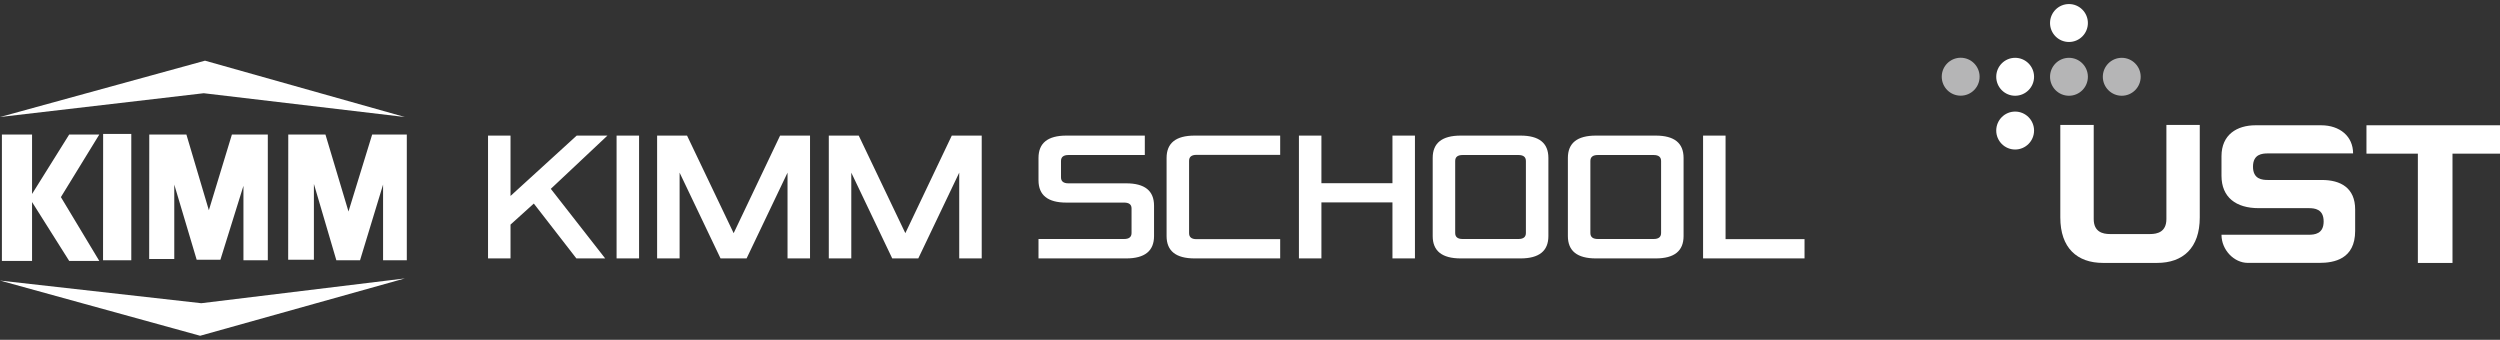 <svg width="309" height="42" viewBox="0 0 309 42" fill="none" xmlns="http://www.w3.org/2000/svg">
<rect x="0" y="0" width="309" height="42" fill="#333333" stroke="none"/>
<path d="M25.339 7.5L0 14.463L25.183 11.523L50.04 14.463L25.339 7.5Z" fill="white"/>
<path d="M0.235 16.628H3.962V23.974L8.551 16.628H12.272L7.527 24.362L12.272 32.249H8.551L3.962 24.973V32.249H0.235V16.628Z" fill="white"/>
<path d="M12.748 16.551H16.228V32.172H12.736L12.748 16.551Z" fill="white"/>
<path d="M18.45 16.628H23.039L25.815 25.985L28.663 16.628H33.101V32.172H30.09V22.968L27.242 32.102H24.309L21.54 22.815V32.013H18.438L18.45 16.628Z" fill="white"/>
<path d="M35.63 16.628H40.225L43.073 26.144L45.999 16.628H50.281V32.172H47.348V22.815L44.5 32.172H41.574L38.798 22.733V32.102H35.618L35.63 16.628Z" fill="white"/>
<path d="M24.737 41.5L50.04 34.413L24.875 37.477L0 34.678L24.737 41.5Z" fill="white"/>
<path d="M60.32 31.94V16.76H63.1V24.22L71.28 16.76H75.08L68.08 23.34L74.8 31.94H71.24L65.98 25.16L63.1 27.76V31.94H60.32ZM76.209 31.94V16.76H78.989V31.94H76.209ZM81.219 31.94V16.76H84.919L90.679 28.82L96.419 16.76H100.119V31.94H97.339V21.34L92.279 31.94H89.059L83.999 21.34V31.94H81.219ZM102.44 31.94V16.76H106.14L111.9 28.82L117.64 16.76H121.34V31.94H118.56V21.34L113.5 31.94H110.28L105.22 21.34V31.94H102.44ZM128.359 31.94V29.54H138.939C139.552 29.54 139.859 29.293 139.859 28.8V25.76C139.859 25.28 139.552 25.04 138.939 25.04H131.799C129.506 25.04 128.359 24.12 128.359 22.28V19.52C128.359 17.68 129.506 16.76 131.799 16.76H141.499V19.16H132.059C131.446 19.16 131.139 19.407 131.139 19.9V21.92C131.139 22.413 131.446 22.66 132.059 22.66H139.199C141.492 22.66 142.639 23.58 142.639 25.42V29.18C142.639 31.02 141.492 31.94 139.199 31.94H128.359ZM144.19 29.18V19.52C144.19 17.68 145.343 16.76 147.65 16.76H158.23V19.14H147.89C147.276 19.14 146.97 19.387 146.97 19.88V28.82C146.97 29.313 147.276 29.56 147.89 29.56H158.23V31.94H147.65C145.343 31.94 144.19 31.02 144.19 29.18ZM160.547 31.94V16.76H163.327V22.64H172.107V16.76H174.887V31.94H172.107V25.02H163.327V31.94H160.547ZM177.081 29.18V19.52C177.081 17.68 178.234 16.76 180.541 16.76H187.941C190.234 16.76 191.381 17.68 191.381 19.52V29.18C191.381 31.02 190.234 31.94 187.941 31.94H180.541C178.234 31.94 177.081 31.02 177.081 29.18ZM179.861 28.8C179.861 29.293 180.168 29.54 180.781 29.54H187.681C188.294 29.54 188.601 29.293 188.601 28.8V19.9C188.601 19.407 188.294 19.16 187.681 19.16H180.781C180.168 19.16 179.861 19.407 179.861 19.9V28.8ZM193.79 29.18V19.52C193.79 17.68 194.944 16.76 197.25 16.76H204.65C206.944 16.76 208.09 17.68 208.09 19.52V29.18C208.09 31.02 206.944 31.94 204.65 31.94H197.25C194.944 31.94 193.79 31.02 193.79 29.18ZM196.57 28.8C196.57 29.293 196.877 29.54 197.49 29.54H204.39C205.004 29.54 205.31 29.293 205.31 28.8V19.9C205.31 19.407 205.004 19.16 204.39 19.16H197.49C196.877 19.16 196.57 19.407 196.57 19.9V28.8ZM210.5 31.94V16.76H213.28V29.56H223.04V31.94H210.5Z" fill="white"/>
<g clip-path="url(#clip0_3529_48)">
<path d="M267.767 15.443V27.074C267.767 28.66 266.665 28.928 265.76 28.928H260.789C259.885 28.928 258.783 28.66 258.783 27.074V15.443H254.654V26.88C254.654 30.646 256.731 32.496 259.934 32.496H266.612C269.819 32.496 271.891 30.646 271.891 26.88V15.443H267.763H267.767Z" fill="white"/>
<path d="M286.981 22.245H283.194C283.194 22.245 283.182 22.245 283.178 22.245H280.32C279.613 22.245 278.47 22.159 278.47 20.601C278.47 19.044 279.613 18.962 280.32 18.962H290.842C290.842 16.852 289.21 15.484 286.883 15.484H278.795C276.492 15.484 274.576 16.634 274.576 19.312V21.714C274.576 24.388 276.369 25.727 279.165 25.727H282.224C282.224 25.727 282.236 25.727 282.245 25.727H285.353C286.06 25.727 287.203 25.813 287.203 27.371C287.203 28.928 286.06 29.014 285.353 29.014H274.576C274.576 30.914 276.151 32.492 277.824 32.492H286.677C288.482 32.492 291.097 32.038 291.097 28.541V25.887C291.097 23.213 289.288 22.245 286.985 22.245H286.981Z" fill="white"/>
<path d="M309 15.484H292.495V18.991H298.848V32.5H303.128V18.991H309V15.484Z" fill="white"/>
<path d="M244.679 9.482C244.679 10.775 243.635 11.826 242.34 11.826C241.044 11.826 240 10.775 240 9.482C240 8.188 241.049 7.137 242.34 7.137C243.631 7.137 244.679 8.188 244.679 9.482Z" fill="#B5B5B6"/>
<path d="M258.063 2.844C258.063 4.138 257.019 5.189 255.724 5.189C254.428 5.189 253.384 4.138 253.384 2.844C253.384 1.551 254.432 0.5 255.724 0.5C257.015 0.5 258.063 1.551 258.063 2.844Z" fill="white"/>
<path d="M251.41 9.49C251.41 10.784 250.362 11.834 249.071 11.834C247.78 11.834 246.735 10.784 246.735 9.49C246.735 8.196 247.78 7.146 249.071 7.146C250.362 7.146 251.41 8.196 251.41 9.49Z" fill="white"/>
<path d="M258.063 9.49C258.063 10.784 257.019 11.834 255.724 11.834C254.428 11.834 253.384 10.784 253.384 9.49C253.384 8.196 254.432 7.146 255.724 7.146C257.015 7.146 258.063 8.196 258.063 9.49Z" fill="#B5B5B6"/>
<path d="M264.589 9.49C264.589 10.784 263.54 11.834 262.249 11.834C260.958 11.834 259.909 10.784 259.909 9.49C259.909 8.196 260.958 7.146 262.249 7.146C263.54 7.146 264.589 8.196 264.589 9.49Z" fill="#B5B5B6"/>
<path d="M251.41 16.135C251.41 17.429 250.362 18.48 249.071 18.48C247.78 18.48 246.735 17.429 246.735 16.135C246.735 14.842 247.78 13.791 249.071 13.791C250.362 13.791 251.41 14.842 251.41 16.135Z" fill="white"/>
</g>
<defs>
<clipPath id="clip0_3529_48">
<rect width="69" height="41" fill="white" transform="translate(240 0.5)"/>
</clipPath>
</defs>
</svg>
